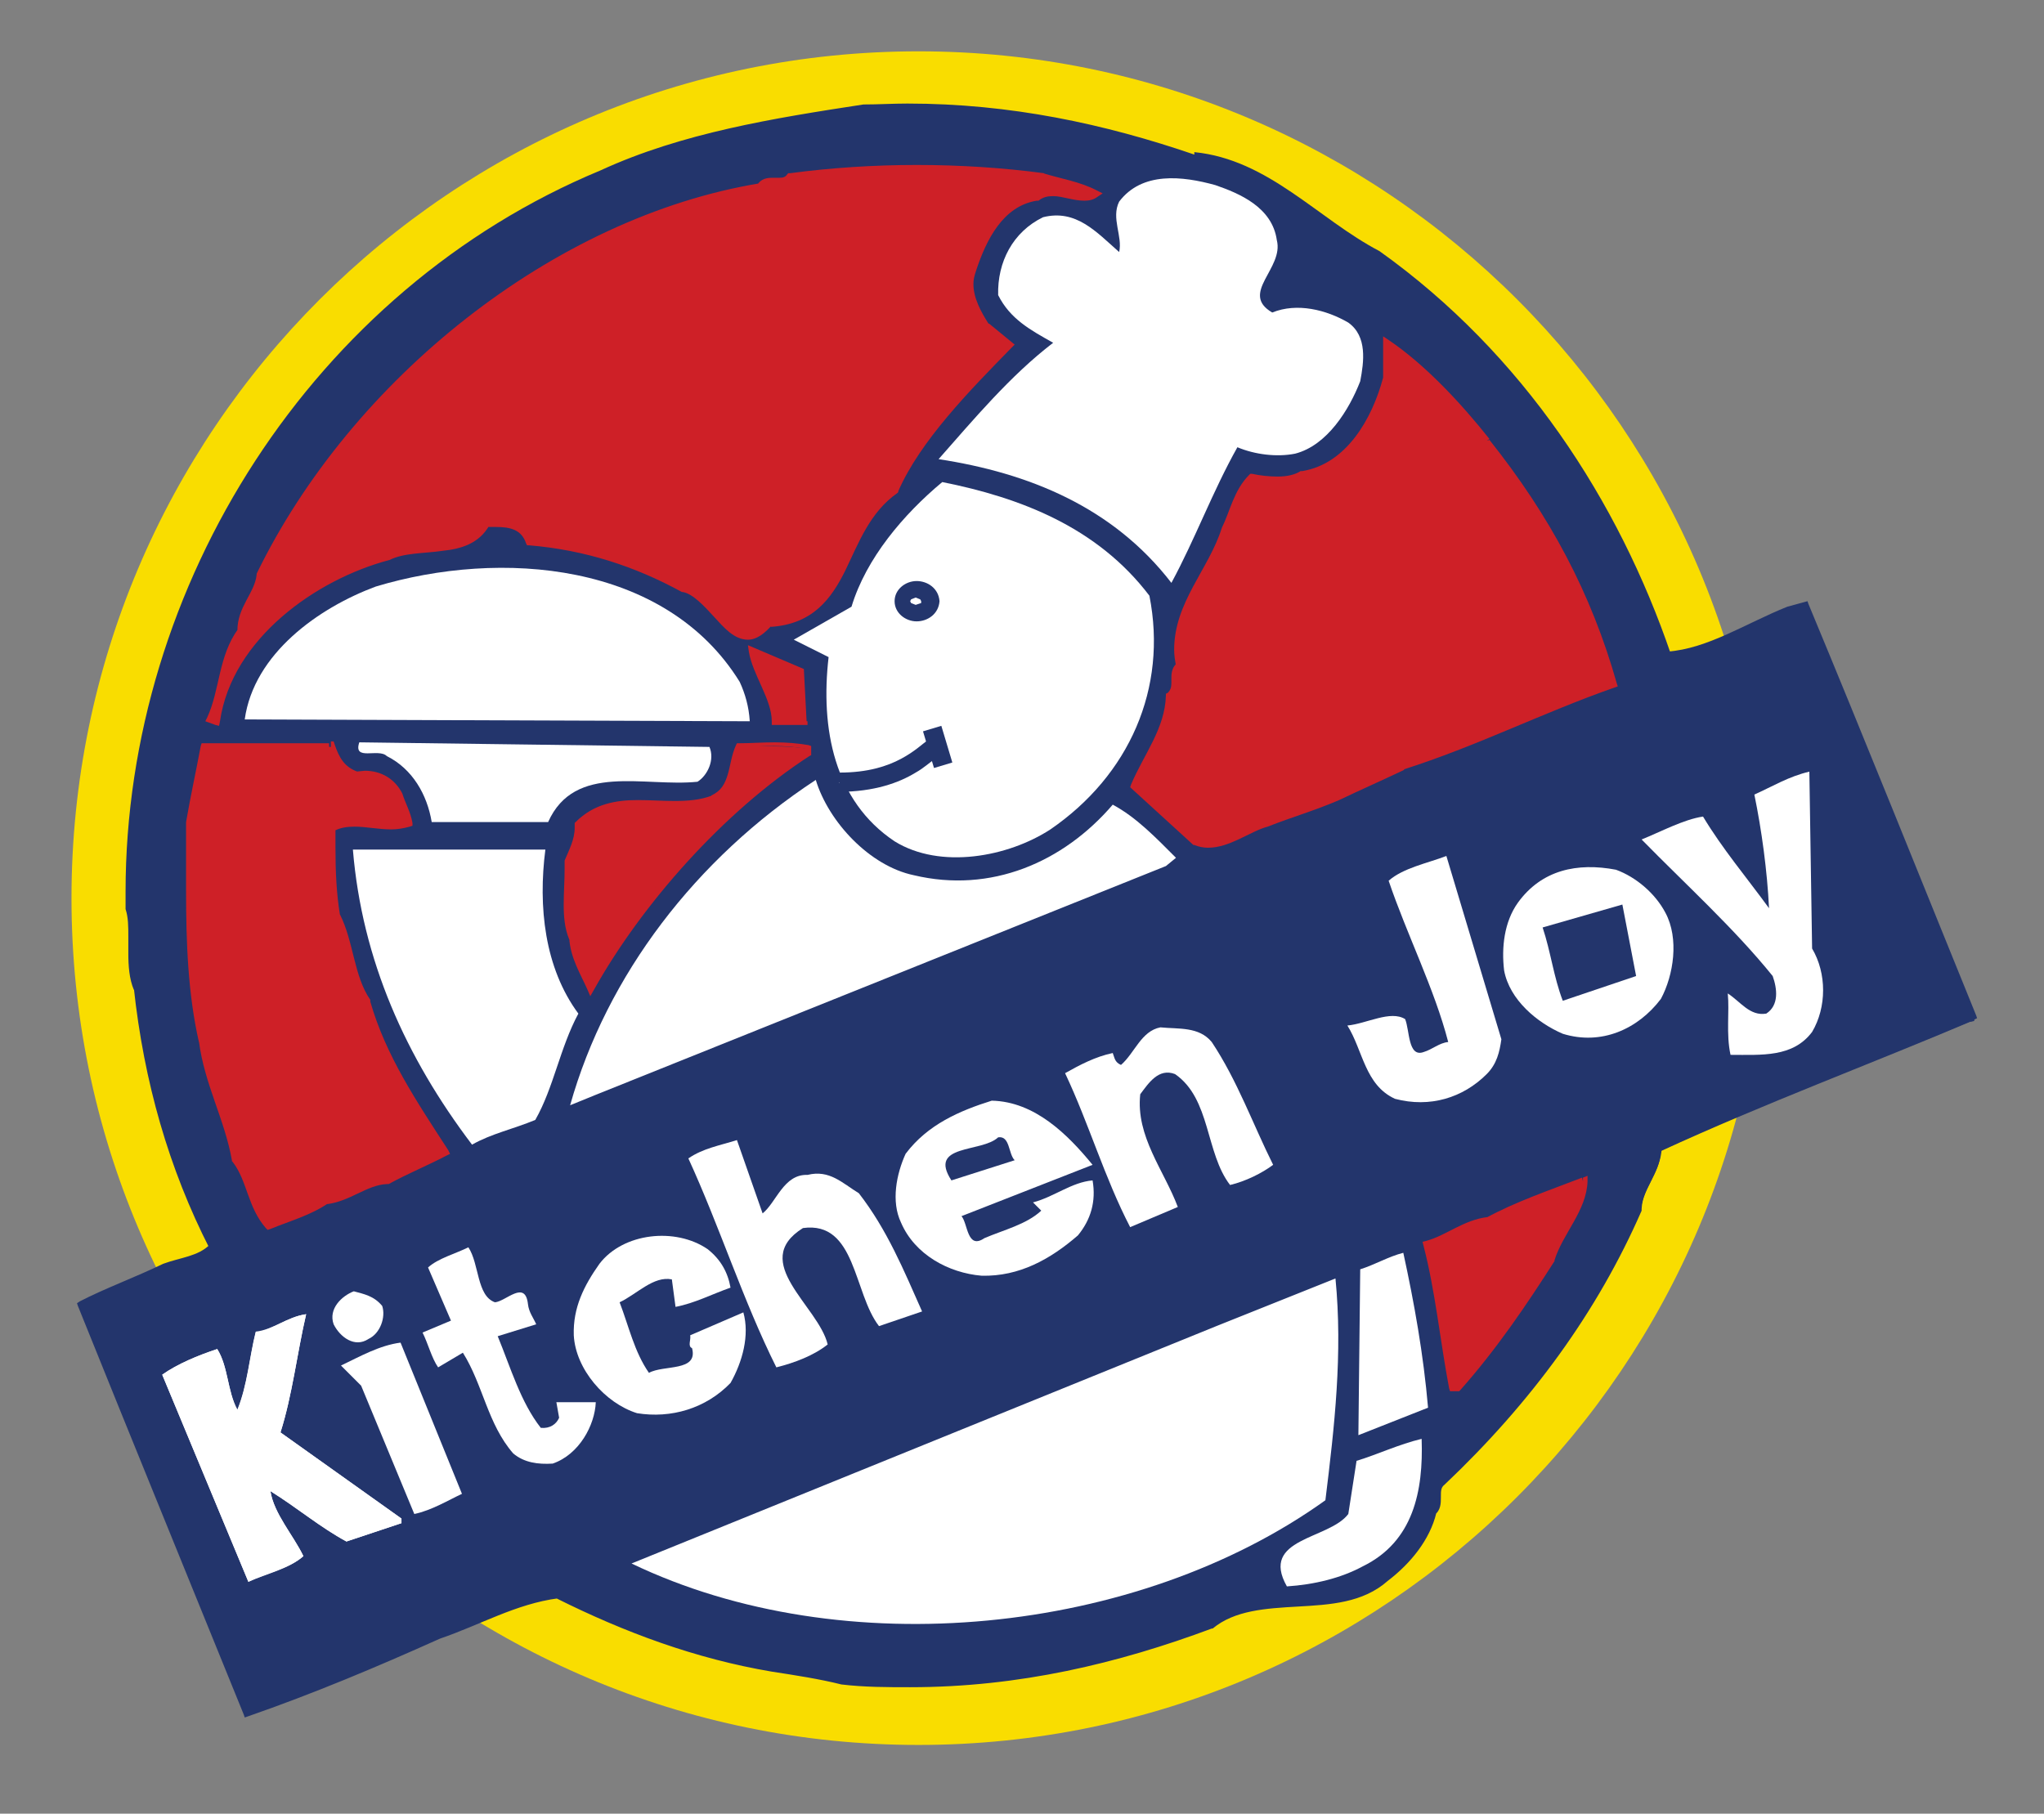 <?xml version="1.0" encoding="utf-8"?>
<!-- Generator: Adobe Illustrator 24.1.2, SVG Export Plug-In . SVG Version: 6.00 Build 0)  -->
<svg version="1.1" id="Layer_1" xmlns="http://www.w3.org/2000/svg" xmlns:xlink="http://www.w3.org/1999/xlink" x="0px" y="0px"
	 width="223px" height="197.9px" viewBox="0 0 223 197.9" style="enable-background:new 0 0 223 197.9;" xml:space="preserve">
<rect x="0" y="0" width="223" height="197.9" fill="#808080" stroke="none"/>
<style type="text/css">
	.st0{fill:#F9DD00;}
	.st1{fill:#23356C;}
	.st2{fill:#FFFFFF;}
	.st3{fill:#CE2027;}
</style>
<g>
	<g>
		<g>
			<path class="st0" d="M192.6,98c0,51-41.4,92.4-92.4,92.4c-51,0-92.4-41.4-92.4-92.4c0-51,41.4-92.4,92.4-92.4
				C151.2,5.6,192.6,47,192.6,98"/>
			<path class="st1" d="M130.3,17.3c7.9,0.8,13.3,7.2,20.1,10.7c15.7,11.1,26,27.1,31.7,43.8c4.6-0.4,8.7-3.2,13.2-4.9l1.8-0.5
				c6.2,14.9,12.2,29.9,18.3,44.9c-11.3,4.8-22.9,9.1-34.2,14.3c-0.1,2.5-2.1,4.2-2.2,6.6c-4.8,10.9-11.9,20.7-21.5,29.7
				c-1.1,0.7,0,2.5-1.1,3.3c-0.7,2.7-2.7,5.3-5.2,7.2c-5.2,4.6-14.1,1-19.1,5.2c-12.3,4.6-25.4,7.4-40.2,6.1c-2.5-0.6-5.1-1-7.6-1.4
				c-8.3-1.5-16-4.3-23.4-8c-4.7,0.6-8.6,2.9-13,4.4c-6.9,3.1-13.8,6-21,8.5c-6.1-14.8-12.1-29.7-18.1-44.6c2.7-1.4,6.1-2.6,9.1-4.1
				c1.7-0.7,3.7-0.8,5.2-2.2c-4.4-8.8-7.1-18.3-8.2-28.4c-1.1-2.6-0.1-6-0.9-8.8c-0.7-34,19.9-66.9,51.5-80.1
				c8.9-4.1,18.7-5.7,28.6-7.2C107.3,11.1,119.1,13.4,130.3,17.3"/>
			<path class="st1" d="M130.3,17.3l0,0.4c7.7,0.7,13.1,7.1,19.9,10.7l0.2-0.3l-0.2,0.3c15.6,11,25.9,27,31.5,43.6l0.1,0.3l0.3,0
				c4.7-0.4,8.9-3.3,13.3-5l-0.1-0.4l0.1,0.4l1.8-0.5l-0.1-0.4l-0.4,0.2c6.2,14.9,12.2,29.8,18.3,44.9l0.4-0.1l-0.1-0.4
				c-11.3,4.8-22.9,9.1-34.2,14.3l-0.2,0.1l0,0.2c-0.1,2.3-2,4-2.2,6.6l0.4,0l-0.4-0.2c-4.8,10.8-11.9,20.6-21.3,29.6l0.3,0.3
				l-0.2-0.3c-0.7,0.5-0.7,1.3-0.7,1.9v0.1c0,0.6,0,1.1-0.4,1.3l-0.1,0.1l0,0.1c-0.7,2.6-2.6,5.1-5,6.9l0,0
				c-2.5,2.2-5.9,2.4-9.4,2.6c-3.5,0.2-7.1,0.3-9.7,2.5l0.2,0.3l-0.1-0.4c-10.2,3.8-20.9,6.4-32.6,6.4c-2.4,0-4.9-0.1-7.4-0.3l0,0.4
				l0.1-0.4c-2.5-0.6-5.1-1-7.7-1.4c-8.2-1.5-15.9-4.3-23.3-8l-0.1,0l-0.1,0c-4.8,0.6-8.8,3-13,4.5h0l0,0c-6.9,3.1-13.8,6-20.9,8.5
				l0.1,0.4l0.4-0.2c-6-14.8-12.1-29.7-18.1-44.6l-0.4,0.2l0.2,0.3c2.7-1.3,6-2.6,9.1-4.1c1.6-0.7,3.7-0.7,5.3-2.3l0.2-0.2l-0.1-0.3
				c-4.4-8.7-7.1-18.2-8.2-28.2l0-0.1l0,0c-0.5-1.1-0.5-2.4-0.5-3.7c0-0.6,0-1.2,0-1.8c0-1.1,0-2.2-0.3-3.2l-0.4,0.1l0.4,0
				c0-0.6,0-1.2,0-1.7c0-33.2,20.4-65.1,51.3-78c8.8-4,18.7-5.6,28.5-7.1l-0.1-0.4l0,0.4c1.6-0.1,3.2-0.1,4.8-0.1
				c11.2,0,21.4,2.2,31.2,5.5l0.1,0h0L130.3,17.3l0.1-0.4c-9.9-3.4-20.2-5.6-31.4-5.6c-1.6,0-3.2,0.1-4.8,0.1h0
				c-9.8,1.5-19.8,3.1-28.7,7.2c-31.3,13-51.8,45.2-51.8,78.7c0,0.6,0,1.2,0,1.8v0l0,0.1c0.3,0.9,0.3,1.9,0.3,3c0,0.6,0,1.2,0,1.8
				c0,1.4,0.1,2.8,0.6,4l0.4-0.2l-0.4,0c1.1,10.2,3.8,19.7,8.3,28.5l0.3-0.2l-0.3-0.3c-1.3,1.3-3.2,1.4-5.1,2.1
				c-3.1,1.5-6.4,2.7-9.1,4.1l-0.3,0.2l0.1,0.3c6,14.9,12.1,29.8,18.1,44.6l0.1,0.3l0.3-0.1c7.2-2.5,14.1-5.4,21-8.5l-0.1-0.4
				l0.1,0.4c4.4-1.5,8.3-3.8,12.9-4.4l0-0.4l-0.2,0.4c7.4,3.7,15.2,6.6,23.5,8c2.6,0.4,5.2,0.8,7.6,1.4l0,0h0c2.5,0.3,5,0.3,7.5,0.3
				c11.9,0,22.7-2.6,32.9-6.4l0.1,0l0,0c2.4-2,5.8-2.2,9.3-2.4c3.5-0.2,7.1-0.4,9.8-2.8l-0.2-0.3l0.2,0.3c2.5-1.9,4.6-4.5,5.3-7.4
				l-0.4-0.1l0.2,0.3c0.7-0.5,0.7-1.3,0.7-1.9v-0.1c0-0.6,0-1,0.4-1.3l0,0l0,0c9.5-9,16.7-18.9,21.5-29.9l0-0.1l0-0.1
				c0.1-2.3,2.1-4,2.2-6.7l-0.4,0l0.2,0.4c11.2-5.2,22.8-9.5,34.2-14.3l0.4-0.2l-0.1-0.3c-6.1-15-12.1-30-18.3-44.9l-0.1-0.3
				l-2.2,0.6l0,0h0c-4.5,1.8-8.7,4.6-13.1,4.9l0,0.4l0.4-0.1c-5.7-16.7-16.1-32.8-31.8-44l0,0l0,0c-6.7-3.5-12.1-10-20.2-10.8
				L130.3,17.3l0.1-0.4L130.3,17.3"/>
			<path class="st2" d="M139.3,26.2c0.8,3.1-4.1,5.8-0.5,7.9c2.7-1.1,5.9-0.3,8.3,1.1c2.1,1.5,1.7,4.3,1.3,6.4
				c-1.2,3.1-3.6,7-7.1,7.9c-2,0.4-4.4,0.1-6.3-0.7c-2.7,4.8-4.6,10-7.2,14.8c-6.4-8.3-15.6-12-25.4-13.5c3.8-4.3,7.8-9.1,12.5-12.7
				c-2.5-1.4-4.7-2.6-6-5.2c-0.1-3.6,1.6-6.9,4.9-8.5c3.6-0.9,5.8,1.6,8.3,3.8c0.4-1.7-0.9-3.7,0-5.5c2.5-3.3,6.9-2.8,10.5-1.8
				C135.2,21.1,138.8,22.6,139.3,26.2"/>
			<path class="st2" d="M125.4,65c2,10.1-2.2,19.6-10.8,25.5c-4.6,3-12,4.4-17,1.3c-6.6-4.4-8.1-12.3-7.2-20.1l-3.8-1.9l6.3-3.6
				c1.6-5.3,5.7-10.1,9.9-13.6C111.3,54.3,119.7,57.5,125.4,65"/>
			<path class="st2" d="M80.7,74.4c0.6,1.3,1,2.7,1.1,4.3l-55.1-0.2c1-7.2,8.1-12.2,14.3-14.5C54.6,59.9,72.6,61.3,80.7,74.4"/>
			<path class="st2" d="M77.4,81.5c0.6,1.4-0.2,3.1-1.3,3.8c-5.8,0.6-13.4-2.1-16.3,4.4H47.1c-0.5-3-2.1-5.8-4.9-7.2
				c-0.9-0.9-3.7,0.6-3-1.5L77.4,81.5"/>
			<path class="st2" d="M197.7,103.5c1.6,2.7,1.6,6.4,0,9.1c-2.1,2.8-5.5,2.5-8.9,2.5c-0.5-2.3-0.1-4.7-0.3-6.7
				c1.4,0.9,2.4,2.5,4.2,2.2c1.4-0.9,1.2-2.7,0.7-4.1c-4.2-5.2-9.5-10-14.3-14.9c2-0.8,4.6-2.2,6.7-2.5c2.1,3.5,4.8,6.7,7.2,10
				c-0.2-4.1-0.8-8.5-1.6-12.4c2-0.9,3.8-2,6-2.5L197.7,103.5"/>
			<path class="st2" d="M99.7,95.5c8.4,2,16.3-1.4,21.7-7.7c2.6,1.4,4.7,3.6,6.9,5.8l-1.1,0.9l-62.3,25l-2.7,1.1
				c4-14.2,13.7-26.9,26.8-35.5C90.4,89.7,94.9,94.5,99.7,95.5"/>
			<path class="st2" d="M59.5,92.7c-0.8,6.2-0.1,12.9,3.6,17.9c-2,3.7-2.7,8.1-4.7,11.6c-2.4,1-4.8,1.5-6.9,2.7
				c-7.2-9.5-12-20.1-13-32.2H59.5"/>
			<path class="st2" d="M163.8,113.4c-0.2,1.4-0.5,2.7-1.6,3.8c-2.6,2.6-6.2,3.7-10,2.7c-3.3-1.5-3.5-5.3-5.2-8
				c2.1-0.2,4.7-1.7,6.3-0.7c0.5,1.2,0.3,4.2,2,3.6c1-0.3,1.7-1,2.7-1.1c-1.5-5.8-4.5-11.7-6.5-17.6c1.6-1.4,4.2-1.9,6.3-2.7
				L163.8,113.4"/>
			<path class="st2" d="M181.7,99.6c1.5,2.8,0.9,6.8-0.5,9.4c-2.5,3.3-6.5,5.1-10.7,3.8c-2.8-1.2-5.8-3.7-6.4-6.9
				c-0.3-2.5,0-5.3,1.5-7.4c2.6-3.6,6.5-4.4,10.7-3.6C178.5,95.7,180.6,97.5,181.7,99.6"/>
			<path class="st2" d="M132.2,113.7c2.8,4.2,4.5,9,6.7,13.4c-1.2,0.9-3,1.8-4.7,2.2c-2.7-3.5-2.1-9.4-6-12.1
				c-1.8-0.7-2.9,1-3.8,2.2c-0.5,4.6,2.6,8.3,4.1,12.3l-5.2,2.2c-2.8-5.4-4.5-11.3-7.1-16.8c1.6-0.9,3.3-1.8,5.2-2.2
				c0.2,0.5,0.2,1,0.9,1.3c1.5-1.3,2.2-3.7,4.3-4.1C128.6,112.3,130.8,112,132.2,113.7"/>
			<path class="st2" d="M119.2,127.1l-14.3,5.6c0.7,0.8,0.6,3.7,2.5,2.4c2.1-0.9,4.6-1.5,6.2-3l-0.9-0.9c2.3-0.6,4.2-2.2,6.5-2.4
				c0.4,2.3-0.2,4.3-1.6,6c-3,2.6-6.4,4.5-10.5,4.4c-3.6-0.3-7.3-2.3-8.8-5.8c-1.1-2.3-0.5-5.3,0.5-7.5c2.4-3.2,5.9-4.7,9.4-5.8
				C112.9,120.2,116.5,123.8,119.2,127.1"/>
			<path class="st1" d="M170.5,109.2c-1-2.6-1.3-5.3-2.2-8l8.7-2.5l1.5,7.8L170.5,109.2"/>
			<path class="st1" d="M110.7,126.6l-6.9,2.2c-2.6-4,3.3-3,5.1-4.7C110.2,123.9,110,125.9,110.7,126.6"/>
			<path class="st2" d="M83.2,132.4c1.5-1.2,2.3-4.3,4.9-4.2c2.4-0.6,3.8,0.9,5.6,2c3.1,4,4.9,8.4,6.9,12.9l-4.7,1.6
				c-2.8-3.6-2.5-11.5-8.3-10.7c-5.9,3.7,1.7,8.5,2.7,12.7c-1.5,1.2-3.6,2-5.6,2.5c-3.6-7.2-6.2-15.4-9.6-22.8
				c1.6-1.1,3.4-1.4,5.3-2L83.2,132.4"/>
			<path class="st3" d="M87.6,78.7h-3.1c0-2.6-2.1-5.3-2.5-7.6l5.2,2.2L87.6,78.7"/>
			<path class="st3" d="M87.6,78.7v-0.4h-3.1v0.4H85c0-2.8-2.2-5.5-2.5-7.7L82.1,71l-0.2,0.4l5,2.1l0.4,5.2L87.6,78.7v-0.4V78.7
				l0.4,0L87.7,73l-6.1-2.6l0.1,0.7c0.4,2.5,2.5,5.2,2.5,7.6v0.4h3.9l0-0.4L87.6,78.7"/>
			<path class="st3" d="M88.1,81.7v0.5c-9.5,6.2-18.5,16.3-23.6,25.7c-0.7-1.6-1.9-3.5-2-5.6c-1-2.3-0.4-5.4-0.5-8.3
				c0.5-1.2,1.2-2.5,1.1-4.1c3.9-4.2,9.9-1,14.8-2.8c2.4-1.1,2-3.7,2.8-5.7C83.2,81.5,85.8,81.3,88.1,81.7"/>
			<path class="st3" d="M88.1,81.7h-0.4v0.5h0.4l-0.2-0.3c-9.6,6.2-18.6,16.4-23.8,25.8l0.3,0.2l0.3-0.2c-0.7-1.6-1.8-3.4-1.9-5.4
				v-0.1l0-0.1c-0.4-1-0.5-2.2-0.5-3.5c0-1.3,0.1-2.6,0.1-3.9l0-0.8l-0.4,0l0.4,0.1c0.4-1.1,1.1-2.3,1.1-3.9l0-0.4l-0.4,0l0.3,0.3
				c1.7-1.8,3.8-2.2,6.2-2.2c1.3,0,2.7,0.1,4,0.1c1.5,0,3-0.1,4.4-0.7l0,0l0,0c1.3-0.6,1.9-1.7,2.2-2.8c0.3-1.1,0.4-2.2,0.8-3.1
				l-0.4-0.2v0.4c1.3,0,2.6-0.1,3.8-0.1c1.2,0,2.4,0.1,3.5,0.3L88.1,81.7h-0.4H88.1l0.1-0.4C87,81.1,85.8,81,84.5,81
				c-1.3,0-2.6,0.1-3.8,0.1h-0.3l-0.1,0.2c-0.5,1.1-0.6,2.2-0.9,3.2c-0.3,1-0.7,1.8-1.8,2.3l0.2,0.4l-0.1-0.4
				c-1.3,0.5-2.7,0.6-4.1,0.6c-1.3,0-2.7-0.1-4-0.1c-2.4,0-4.8,0.4-6.8,2.4l-0.1,0.1l0,0.2l0,0.3c0,1.3-0.6,2.4-1.1,3.6l0,0.1v0.1
				l0,0.7c0,1.3-0.1,2.6-0.1,3.9c0,1.3,0.1,2.6,0.6,3.8l0.4-0.2l-0.4,0c0.1,2.2,1.3,4.1,2,5.7l0.3,0.7l0.4-0.7
				c5.2-9.3,14.1-19.4,23.5-25.5l0.2-0.1v-1l-0.3-0.1L88.1,81.7"/>
			<path class="st3" d="M113.8,19.3c1.9,0.6,3.9,0.9,5.8,1.8c-1.8,1.1-4.3-1.2-6.4,0.4c-3.9,0.7-5.8,4.6-6.9,7.9
				c-0.8,2.3,0.4,4.3,1.5,6.2l2.5,2.1c-4.6,4.7-10,10.2-12.5,15.8C91.5,57.7,93,67.3,84.1,68c-3.7,4.9-5.9-2.8-9.4-3.6
				c-5.2-2.8-10.7-4.7-16.9-5.2c-0.7-1.9-2.7-2.1-4.7-1.9c-2,3.7-7.3,1.9-10.7,3.6c-8,2.1-17.4,8.6-18.8,17.9l-0.7-0.3
				c1.4-3.1,1.2-6.8,3.3-9.6c0-2.4,1.8-3.8,2.1-6C38.6,41.7,60.7,24.1,83,20.4c0.8-1.2,2.5,0.1,3.2-1.1C95.2,18,104.8,18,113.8,19.3
				"/>
			<path class="st3" d="M113.8,19.3l-0.1,0.4c1.9,0.6,4,0.9,5.7,1.8l0.2-0.3l-0.2-0.3l-1,0.3c-1,0-2.2-0.5-3.4-0.5
				c-0.7,0-1.4,0.2-2,0.7l0.2,0.3l-0.1-0.4c-4.2,0.8-6.1,4.8-7.2,8.1c-0.2,0.6-0.3,1.2-0.3,1.7c0,1.8,1,3.4,1.8,4.8l0,0l2.5,2.1
				l0.3-0.3l-0.3-0.3c-4.6,4.7-10,10.3-12.5,15.9l0.4,0.1l-0.2-0.3c-3.3,2.2-4.5,5.8-6,8.8c-1.5,3-3.2,5.4-7.5,5.7l-0.2,0l-0.1,0.1
				c-0.9,1.1-1.5,1.5-2.1,1.5c-0.9,0-2-1-3.1-2.3c-1.1-1.2-2.3-2.6-3.8-2.9l-0.1,0.4l0.2-0.3c-5.2-2.9-10.8-4.7-17-5.2l0,0.4
				l0.4-0.1c-0.7-1.9-2.4-2.3-4-2.2l-1,0l-0.2,0L52.8,57c-0.9,1.7-2.5,2.1-4.5,2.4c-2,0.2-4.2,0.2-6,1l0.2,0.4l-0.1-0.4
				c-8.1,2.1-17.6,8.7-19,18.2l0.4,0.1l0.1-0.4l-0.7-0.2l-0.1,0.4l0.4,0.2c1.4-3.2,1.3-6.9,3.3-9.5l0.1-0.1v-0.1
				c0-2.1,1.8-3.6,2.1-6l-0.4,0l0.4,0.2C38.9,42,60.9,24.4,83,20.7l0.2,0l0.1-0.1c0.2-0.3,0.4-0.4,0.9-0.4l0.8,0
				c0.5,0,1.1-0.1,1.5-0.7l-0.3-0.2l0.1,0.4c4.5-0.6,9.1-0.9,13.7-0.9c4.7,0,9.3,0.3,13.8,0.9L113.8,19.3l-0.1,0.4L113.8,19.3
				l0.1-0.4c-4.5-0.6-9.2-0.9-13.9-0.9c-4.6,0-9.3,0.3-13.8,0.9l-0.2,0L85.9,19c-0.2,0.3-0.4,0.4-0.9,0.4l-0.8,0
				c-0.5,0-1.2,0.1-1.6,0.8l0.3,0.2L82.9,20C60.4,23.7,38.3,41.4,28,62.6l0,0v0.1c-0.2,2-2.1,3.5-2.1,6.1h0.4l-0.3-0.2
				c-2.2,3-2,6.7-3.4,9.7l-0.2,0.4l1.1,0.4l0.4,0.1l0.1-0.5c1.3-9,10.5-15.5,18.5-17.6l0,0l0,0c1.6-0.8,3.8-0.7,5.8-1
				c2-0.2,4-0.8,5.1-2.8l-0.3-0.2l0,0.4l1,0c1.6,0,2.8,0.3,3.3,1.8l0.1,0.2l0.2,0c6.1,0.5,11.6,2.3,16.7,5.1l0,0l0.1,0
				c1.1,0.2,2.3,1.5,3.4,2.7c1.1,1.2,2.2,2.5,3.7,2.5c0.9,0,1.8-0.6,2.8-1.8L84.1,68l0,0.4c4.6-0.3,6.6-3.1,8.1-6.1
				c1.5-3.1,2.7-6.4,5.7-8.5l0.1-0.1l0-0.1c2.4-5.5,7.8-11,12.4-15.7l0.3-0.3l-2.8-2.3l-0.3,0.3l0.3-0.2c-0.9-1.4-1.7-2.9-1.7-4.4
				c0-0.5,0.1-0.9,0.3-1.5c1.1-3.3,2.9-7,6.6-7.6l0.1,0l0.1,0c0.5-0.4,1-0.5,1.6-0.5c1,0,2.2,0.5,3.4,0.5c0.5,0,1-0.1,1.4-0.4
				l0.6-0.4l-0.6-0.3c-1.9-1-4-1.3-5.9-1.9l0,0l0,0L113.8,19.3"/>
			<path class="st3" d="M162.2,48.1c6.5,8.2,11,16.6,13.8,26.5c-8,2.8-15,6.4-23.2,9c-2.3,1.1-4.8,2.2-7.1,3.3
				c-2.7,1.1-4.9,1.7-7.8,2.9c-2.3,0.7-5.1,3.1-7.6,2.1l-6.6-6c1.3-3.2,3.7-6,3.8-9.8c1.3-0.7,0-2.6,1.1-3.3c-1-6,3.4-9.9,5.1-14.9
				c1-1.8,1.4-4.1,3-5.7c1.7,0.3,4.1,0.6,5.5-0.4c5.1-0.9,7.9-5.9,9.2-10.5v-3.8C155.2,40.1,159.2,44.3,162.2,48.1"/>
			<path class="st3" d="M162.2,48.1l-0.3,0.2c6.5,8.2,10.9,16.6,13.7,26.4l0.4-0.1l-0.1-0.4c-8,2.8-15.1,6.4-23.2,9l0,0l0,0
				c-2.3,1.1-4.8,2.2-7.1,3.3l0.2,0.4l-0.1-0.4c-2.7,1.1-4.9,1.7-7.8,2.8l0.1,0.4l-0.1-0.4c-2,0.7-4.2,2.3-6.2,2.3l-1.2-0.2
				l-0.1,0.4l0.3-0.3l-6.7-6.1l-0.3,0.3L124,86c1.3-3.1,3.7-6,3.8-10l-0.4,0l0.2,0.3c0.7-0.4,0.8-1.2,0.8-1.7l0-0.6
				c0-0.5,0.1-0.8,0.3-1l0.2-0.1l0-0.2c-0.1-0.6-0.1-1.1-0.1-1.7c0-4.9,3.7-8.4,5.2-13.1l-0.4-0.1l0.3,0.2c1-1.9,1.4-4.1,2.9-5.6
				l-0.3-0.3l-0.1,0.4c0.9,0.1,1.9,0.3,2.9,0.3c1,0,2.1-0.2,2.9-0.7l-0.2-0.3l0.1,0.4c5.3-0.9,8.2-6.2,9.5-10.8l0,0v-3.9h-0.4
				l-0.2,0.3c3.9,2.7,7.8,6.8,10.9,10.7L162.2,48.1l0.3-0.2c-3.1-3.9-7-8.1-11-10.8l-0.6-0.4v4.6h0.4l-0.4-0.1
				c-1.2,4.5-4,9.4-8.8,10.2l-0.1,0l-0.1,0c-0.6,0.4-1.5,0.6-2.5,0.6c-0.9,0-1.9-0.1-2.8-0.3l-0.2,0l-0.1,0.1c-1.7,1.7-2.1,4-3,5.8
				l0,0l0,0c-1.4,4.5-5.2,8.1-5.2,13.3c0,0.6,0.1,1.2,0.2,1.8l0.4-0.1l-0.2-0.3c-0.6,0.4-0.7,1.1-0.7,1.6l0,0.6
				c0,0.5-0.1,0.8-0.4,1.1l-0.2,0.1l0,0.2c-0.1,3.6-2.4,6.4-3.8,9.7l-0.1,0.3l6.9,6.3l0.1,0c0.5,0.2,1,0.3,1.5,0.3
				c2.4,0,4.6-1.8,6.5-2.3l0,0h0c2.8-1.1,5-1.7,7.8-2.9l0,0c2.3-1.1,4.8-2.2,7.1-3.3l-0.2-0.4L153,84c8.2-2.6,15.2-6.2,23.2-9
				l0.3-0.1l-0.1-0.3c-2.8-9.9-7.3-18.3-13.9-26.6L162.2,48.1"/>
			<path class="st3" d="M35.9,81.5c0.5,1.5,1.1,2.7,2.7,3.2c2.1-0.4,3.8,0.5,4.7,2.2c0.4,1,1,2,1.1,3.1c-2.7,0.9-5.7-0.9-8.3,0.5
				c-0.1,3.3,0,6.5,0.5,9.6c1.5,2.9,1.5,6.6,3.3,9.4c1.7,5.9,5.1,10.9,8.5,16.3c-2.1,1.1-4.1,1.8-6.3,3.1c-2.5,0.1-4.2,2-6.7,2.2
				c-1.8,1.3-4,1.9-6.3,2.7c-1.9-2.1-1.9-4.9-3.6-7.2c-0.7-4.6-2.9-8.4-3.6-12.9c-1.7-7.5-1.4-15.8-1.4-23.9
				c0.5-2.8,1.1-5.6,1.6-8.3H35.9"/>
			<path class="st3" d="M35.9,81.5l-0.4,0.1c0.5,1.5,1.2,2.9,3,3.5l0.1,0l0.1,0l0.9-0.1c1.5,0,2.7,0.7,3.4,2.1l0.4-0.2l-0.4,0.1
				c0.4,1,1,2,1.1,3l0.4-0.1l-0.1-0.4c-0.5,0.2-1.1,0.2-1.7,0.2c-1.2,0-2.6-0.3-4-0.3c-0.9,0-1.8,0.1-2.7,0.6l-0.2,0.1v0.2
				c0,0.7,0,1.5,0,2.2c0,2.6,0.2,5.1,0.6,7.5l0,0l0,0.1c1.4,2.8,1.4,6.5,3.4,9.4l0.3-0.2l-0.4,0.1c1.7,6,5.1,11,8.5,16.4l0.3-0.2
				l-0.2-0.3c-2.1,1.1-4.1,1.8-6.3,3.1l0.2,0.3l0-0.4c-2.7,0.2-4.4,2-6.7,2.2l-0.1,0l-0.1,0c-1.8,1.2-3.9,1.8-6.2,2.7l0.1,0.3
				l0.3-0.2c-1.8-2-1.8-4.8-3.6-7.2l-0.3,0.2l0.4-0.1c-0.8-4.6-3-8.5-3.5-12.9v0l0,0c-1.2-5.2-1.4-10.7-1.4-16.3c0-2.5,0-5,0-7.5
				h-0.4l0.4,0.1c0.5-2.8,1.1-5.6,1.6-8.3l-0.4-0.1v0.4h13.6V81.5l-0.4,0.1L35.9,81.5v-0.4l-13.9,0l-0.1,0.3
				c-0.5,2.7-1.1,5.4-1.6,8.3l0,0v0c0,2.5,0,5,0,7.5c0,5.6,0.2,11.2,1.4,16.5l0.4-0.1l-0.4,0c0.6,4.7,2.8,8.5,3.6,13l0,0.1l0.1,0.1
				c1.6,2.1,1.6,4.9,3.6,7.2l0.2,0.2l0.3-0.1c2.2-0.9,4.4-1.5,6.3-2.8l-0.2-0.3l0,0.4c2.6-0.3,4.4-2.1,6.6-2.2l0.1,0l0.1,0
				c2.2-1.2,4.2-2,6.3-3.1l0.4-0.2l-0.2-0.4c-3.5-5.4-6.8-10.3-8.5-16.2l0-0.1l0-0.1c-1.8-2.6-1.8-6.3-3.3-9.3l-0.4,0.2l0.4-0.1
				c-0.4-2.4-0.5-4.9-0.5-7.4c0-0.7,0-1.4,0-2.1l-0.4,0l0.2,0.3c0.7-0.4,1.5-0.5,2.3-0.5c1.2,0,2.6,0.3,4,0.3c0.6,0,1.3-0.1,2-0.3
				l0.3-0.1l0-0.3c-0.2-1.2-0.8-2.2-1.1-3.2l0,0l0,0c-0.8-1.6-2.3-2.5-4.1-2.5l-1,0.1l0.1,0.4l0.1-0.4c-1.4-0.5-2-1.5-2.5-3
				l-0.1-0.3h-0.3V81.5"/>
			<path class="st3" d="M172.7,128.9c0,3-2.6,5.5-3.6,8.5c-3,4.7-6.3,9.6-10.3,14.1h-0.5c-1-5.3-1.5-10.6-2.8-15.7
				c2.3-0.6,4.2-2.3,6.7-2.6C165.6,131.4,169.1,130.2,172.7,128.9"/>
			<path class="st3" d="M172.7,128.9h-0.4c0,2.7-2.5,5.3-3.5,8.4l0.4,0.1l-0.3-0.2c-3,4.7-6.3,9.6-10.2,14l0.3,0.3V151h-0.5v0.4
				l0.4-0.1c-1-5.3-1.5-10.6-2.8-15.7l-0.4,0.1l0.1,0.4c2.5-0.7,4.3-2.3,6.6-2.6l0.1,0l0.1,0c3.3-1.7,6.9-2.9,10.4-4.3L172.7,128.9
				h-0.4H172.7l-0.1-0.4c-3.6,1.4-7.2,2.6-10.5,4.4l0.2,0.3l0-0.4c-2.6,0.3-4.5,2-6.7,2.6l-0.4,0.1l0.1,0.4c1.3,5,1.8,10.3,2.8,15.6
				l0.1,0.3h1l0.1-0.1c4-4.5,7.3-9.4,10.3-14.1l0-0.1l0,0c0.9-2.9,3.5-5.4,3.6-8.6v-0.6l-0.5,0.2L172.7,128.9"/>
			<path class="st2" d="M77.2,136.3c1.4,1.1,2.2,2.5,2.5,4.2c-2,0.7-3.9,1.7-6,2.1l-0.4-3c-2-0.4-3.8,1.6-5.7,2.5
				c1,2.6,1.6,5.4,3.2,7.7c1.6-0.9,5.4-0.1,4.7-2.7c-0.5-0.2-0.1-0.9-0.2-1.4l5.8-2.5c0.7,2.5-0.1,5.4-1.4,7.7
				c-2.7,2.8-6.5,3.9-10.2,3.3c-3.5-1.1-6.7-4.8-6.9-8.5c-0.1-3,1.1-5.4,2.8-7.8C68,134.5,73.7,133.9,77.2,136.3"/>
			<path class="st2" d="M54,142.1c1.2-0.1,3.3-2.5,3.6,0.2c0.1,0.9,0.6,1.5,0.9,2.2l-4.2,1.3c1.4,3.4,2.5,7.2,4.7,10
				c1,0.1,1.7-0.4,2-1.1l-0.3-1.7H65c-0.1,2.5-1.8,5.7-4.7,6.7c-1.6,0.1-3.1-0.1-4.3-1.1c-2.8-3.2-3.3-7.5-5.5-11l-2.7,1.6
				c-0.7-1-1.1-2.6-1.7-3.8l3.1-1.3l-2.5-5.8c1.1-1,3-1.5,4.4-2.2C52.3,137.9,52,141.4,54,142.1"/>
			<path class="st2" d="M153.1,136.7c1.2,5.5,2.2,11.1,2.7,16.9l-7.6,3l0.2-18.1C150,138,151.5,137.1,153.1,136.7"/>
			<path class="st2" d="M144.6,163.7c-20.5,14.7-52.6,18-75.7,6.9l63.8-25.9l13-5.2C146.5,147.7,145.6,155.6,144.6,163.7"/>
			<path class="st2" d="M41.7,142.5c0.4,1.2-0.2,3-1.5,3.6c-1.5,1-3.1-0.2-3.8-1.6c-0.6-1.7,0.9-3.1,2.2-3.6
				C39.7,141.2,40.8,141.4,41.7,142.5"/>
			<path class="st2" d="M33.4,143.4c-1,4.3-1.5,8.8-2.8,12.9l13.2,9.4l0,0.5l-6,2c-2.8-1.5-5.4-3.7-8.3-5.5c0.4,2.5,2.5,4.8,3.6,7.1
				c-1.6,1.4-4,1.8-6,2.8l-9.4-22.6c1.7-1.2,3.9-2.1,6-2.8c1.2,1.9,1.1,4.6,2.2,6.6c1.1-2.7,1.3-5.7,2-8.5
				C29.8,145.1,31.3,143.7,33.4,143.4"/>
			<path class="st2" d="M50.4,163c-1.5,0.7-3.3,1.8-5.2,2.2l-5.8-14l-2.2-2.2c2.1-1,4.2-2.2,6.5-2.5L50.4,163"/>
			<path class="st2" d="M155.1,157c0.2,5.7-0.9,11.2-6.4,13.9c-2.4,1.3-5.3,2-8.3,2.2c-3-5.3,4.6-5.1,6.7-7.9l0.9-5.8
				C150.3,158.7,152.6,157.6,155.1,157"/>
			<path class="st2" d="M91.5,85.4c7.6,0,9.9-3.9,10.7-3.9"/>
			<path class="st1" d="M91.5,86.4c3.9,0,6.6-1,8.4-2.1c0.9-0.5,1.5-1.1,2-1.4l0.5-0.4l0.1,0l-0.2-0.5v0.6l0.2,0l-0.2-0.5v0.6v-0.8
				l0,0.7l0,0v-0.8l0,0.7l0.1,0v-2.1v0.8l0-0.8l0,0v0.8l0-0.8l-0.1,0c-0.5,0-0.7,0.2-1,0.3c-0.7,0.5-1.5,1.3-3,2.1
				c-1.5,0.8-3.6,1.5-6.7,1.5V86.4"/>
			<path class="st2" d="M101.6,65.5c0,0.7-0.7,1.3-1.6,1.3c-0.9,0-1.5-0.6-1.5-1.3c0-0.7,0.7-1.3,1.5-1.3
				C100.9,64.3,101.6,64.9,101.6,65.5"/>
			<polyline class="st1" points="100.7,79.8 101.9,83.8 103.9,83.2 102.7,79.2 			"/>
			<path class="st2" d="M33.4,143.4c-1,4.3-1.5,8.8-2.8,12.9l13.2,9.4l0,0.5l-6,2c-2.8-1.5-5.4-3.7-8.3-5.5c0.4,2.5,2.5,4.8,3.6,7.1
				c-1.6,1.4-4,1.9-6,2.8l-9.4-22.6c1.7-1.2,3.9-2.1,6-2.8c1.2,1.9,1.1,4.6,2.2,6.7c1.1-2.7,1.3-5.7,2-8.5
				C29.8,145.1,31.3,143.7,33.4,143.4"/>
		</g>
	</g>
</g>
<path class="st1" d="M100,63.4c-1.2,0-2.4,0.9-2.4,2.2c0,1.3,1.2,2.2,2.4,2.2c1.2,0,2.4-0.8,2.5-2.2C102.4,64.2,101.2,63.4,100,63.4
	z M100.5,65.8l-0.6,0.2l-0.5-0.2l-0.1-0.2l0.1-0.2l0.5-0.2l0.5,0.2l0.1,0.2L100.5,65.8z"/>
</svg>
